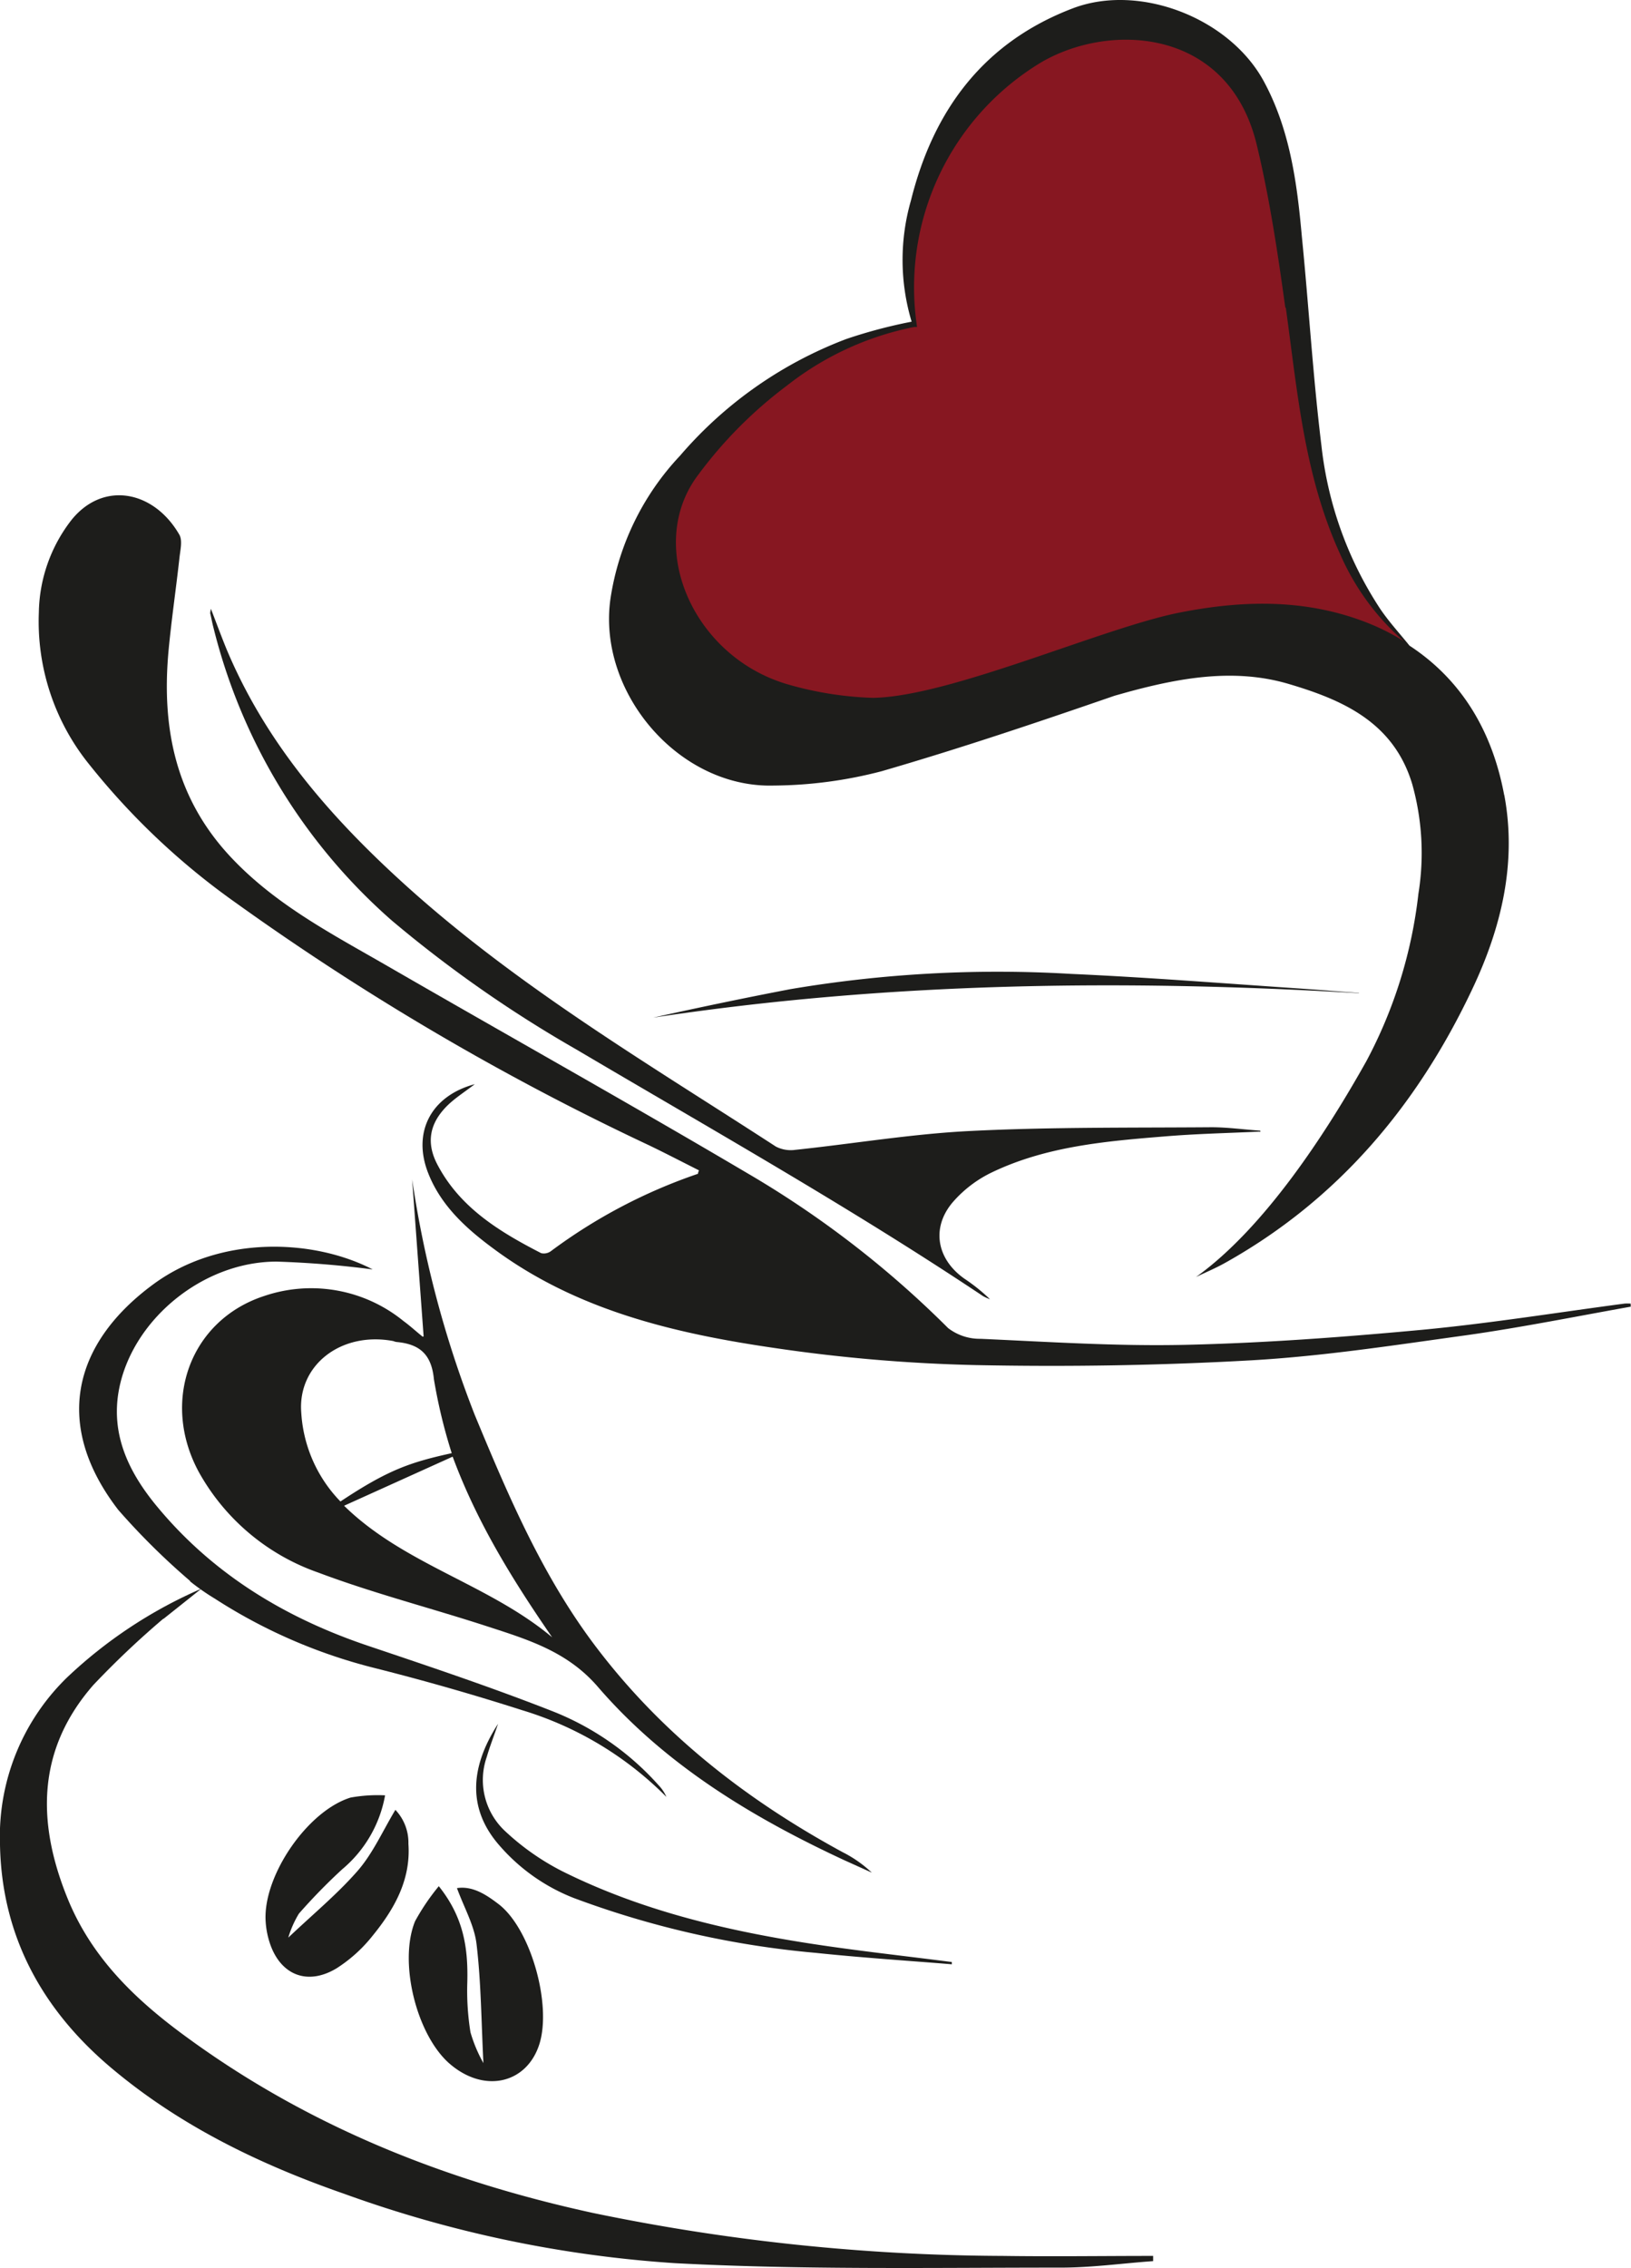 <svg xmlns="http://www.w3.org/2000/svg" width="341.72" height="474.99" viewBox="0 0 341.72 474.99"><defs><style>.cls-1{fill:#1d1d1b;}.cls-2{fill:#871721;}</style></defs><g id="Ebene_2" data-name="Ebene 2"><g id="Ebene_1-2" data-name="Ebene 1"><path class="cls-1" d="M341.72,273.65c-11.51,2.05-23,4.37-34.56,6-14.93,2.06-29.89,4.38-44.92,5.24-19.27,1.09-38.63,1.39-57.92,1a339.44,339.44,0,0,1-42-3.57c-21-3.06-41.57-7.88-59.06-20.91-5.56-4.11-10.84-8.87-13.52-15.65-3.41-8.56.51-16.23,9.73-18.7-1.93,1.5-3.93,2.76-5.59,4.34-3.82,3.69-4.7,7.78-2.26,12.46,4.73,9.07,13.06,14.12,21.76,18.59a2.48,2.48,0,0,0,2.06-.43,112,112,0,0,1,30.79-16.19,2.61,2.61,0,0,1,.22-.72c-3.45-1.73-6.94-3.55-10.49-5.26A549,549,0,0,1,49.3,189a149.91,149.91,0,0,1-30.61-28.91A47.61,47.61,0,0,1,8.14,128.23,32.31,32.31,0,0,1,15,108.87c6.63-8.21,17.24-6.16,22.58,3.12.71,1.25.16,3.35,0,5-.7,6.32-1.63,12.62-2.24,19-1.56,16.42,1.39,31.36,13.38,43.9C58,189.62,69.6,195.64,81,202.21c25.19,14.55,50.58,28.73,75.64,43.53a207.69,207.69,0,0,1,42,32.4,10.87,10.87,0,0,0,6.8,2.25c14.36.64,28.59,1.58,42.86,1.26,16.54-.37,33.09-1.61,49.59-3.14,14.18-1.34,28.29-3.62,42.43-5.49a7.39,7.39,0,0,1,1.33,0,5.23,5.23,0,0,1,0,.56"/><path class="cls-1" d="M34.23,339a185.27,185.27,0,0,0-14.68,13.9C7.85,366.29,7.65,381.33,14,397.2c5.17,13,14.76,22,25.8,29.95,25.48,18.48,54,29.68,84.43,36.31a429.87,429.87,0,0,0,85.84,9c10.51.15,21,0,31.53,0v1.09c-6.53.47-13,1.38-19.52,1.36-26.91,0-53.84.49-80.65-.93a251.63,251.63,0,0,1-69.24-14.5c-17.71-6.16-34.46-14.24-48.91-26.42S.36,405.48,0,386.36a46.47,46.47,0,0,1,14-35,96.92,96.92,0,0,1,28.18-18.63l-7.94,6.32"/><path class="cls-1" d="M88.75,279.81,86.35,247a224.56,224.56,0,0,0,13.09,49.26c7.15,17.25,14.42,34.34,25.89,49.25,13.85,18.07,31.36,31.6,51.17,42.37a25.86,25.86,0,0,1,6.16,4.31l-5.93-2.68c-19.34-9-37.48-20-51.5-36.27-6.35-7.35-14.6-9.85-23-12.58-11.83-3.86-23.92-6.94-35.54-11.31a45.92,45.92,0,0,1-25-21c-8.09-14.84-1.83-31.92,13.73-36.95a30.63,30.63,0,0,1,29.13,5.28c1.38,1,2.63,2.17,4,3.26h.13m6,24.51a111.46,111.46,0,0,1-3.77-15.6c-.51-5.3-3.07-7.37-7.86-7.8a3,3,0,0,1-.65-.19c-10.88-2.05-20.08,5-19.28,15a29.17,29.17,0,0,0,8.21,18.6c10-6.65,14.64-8.21,23.32-10.12M115.75,343c-8.21-11.92-15.76-24-20.91-37.93L72.09,315.35c12.56,12.32,30.36,16.42,43.66,27.61"/><path class="cls-1" d="M263.8,237c-6.59.31-13.2.45-19.76,1-12.32,1-24.84,2.06-36.28,7.56a25.41,25.41,0,0,0-8.21,6.3c-4.49,5.36-3.24,11.86,2.47,15.91a38.81,38.81,0,0,1,5.4,4.33,9.2,9.2,0,0,1-1.5-.68c-27.67-18.47-56.6-34.75-85.19-51.64a261.1,261.1,0,0,1-38.65-27,119.88,119.88,0,0,1-37.36-61.35c-.27-1-.45-2.06-.68-3a7.06,7.06,0,0,1,.15-.92c1.23,3.18,2.23,5.91,3.34,8.6,8.34,19.81,22,35.37,37.85,49.65C109,207,136.17,223,162.56,240.13a6.8,6.8,0,0,0,4.11.68c12.32-1.3,24.43-3.35,36.7-3.95,16.77-.84,33.6-.65,50.42-.78,3.4,0,6.79.48,10.26.72v.25"/><path class="cls-1" d="M39.86,331.13a146.39,146.39,0,0,1-15.08-14.91C11.25,298.67,15,281.59,32.08,269c14.19-10.47,33.81-9.48,46-3.14q-10-1.32-20.13-1.64c-15.48,0-30.18,12.17-33,26.68-1.83,9.45,2,17.35,7.74,24.35,11.8,14.37,27.05,23.6,44.56,29.48,13.1,4.41,26.2,8.8,39,13.85A58.59,58.59,0,0,1,138,373.9a8.27,8.27,0,0,1,1.62,2.43,71.8,71.8,0,0,0-30.19-18.15q-15.18-4.86-30.61-8.76A111.57,111.57,0,0,1,45,334.8a47.9,47.9,0,0,1-5.2-3.63"/><path class="cls-1" d="M91.91,395c5.34,6.65,6.16,13.17,6,20.09a54.6,54.6,0,0,0,.66,10.53,30.19,30.19,0,0,0,2.71,6.45c-.45-9-.49-17-1.44-24.94-.47-3.92-2.62-7.64-4.1-11.7,3.32-.5,6.16,1.39,8.82,3.43,6.72,5.27,11.11,21.16,8.4,29.39s-11.72,10.26-19,3.74c-6.77-6.16-10.45-21.13-7-29.62a46.61,46.61,0,0,1,5-7.37"/><path class="cls-1" d="M60.42,405.78c5.28-5,10.27-9.11,14.54-14,3.18-3.67,5.23-8.33,7.88-12.74a10,10,0,0,1,2.73,7.12c.53,7.57-3,13.73-7.54,19.29a30.59,30.59,0,0,1-7.55,6.8c-6.16,3.69-11.82,1.33-14-5.46a17.85,17.85,0,0,1-.84-4.7c-.39-9.4,8.78-22.81,17.8-25.62a32,32,0,0,1,7.24-.47,26.2,26.2,0,0,1-9,15.5,121.79,121.79,0,0,0-9.05,9.27,21.31,21.31,0,0,0-2.22,5"/><path class="cls-1" d="M284.66,208c-49.41-2.93-98.67-2.32-147.8,5.12C146.43,211,156,209,165.6,207.16a260.58,260.58,0,0,1,58.71-3.2c16.07.72,32.12,2,48.18,3.08,4.1.29,8.21.62,12.31.92"/><path class="cls-1" d="M199.51,411.39c-9.56-.78-19.13-1.4-28.73-2.41a193.41,193.41,0,0,1-50.62-11.5,39.74,39.74,0,0,1-15.54-11c-6.35-7.25-6.51-15.79-.27-25.46-.92,2.71-1.74,4.78-2.36,6.92a14.63,14.63,0,0,0,3.8,15.52,52,52,0,0,0,12,8.43c16.39,8.17,34.07,12.39,52.07,15.17,9.81,1.51,19.71,2.58,29.56,3.85v.48"/><path class="cls-1" d="M315.16,166.56c-2.5-13.49-9-24.24-19.85-31.34-2.05-2.55-4.31-5-6.16-7.74a77.6,77.6,0,0,1-12.29-34.16c-1.79-14.57-2.65-29.25-4.11-43.87-1-11.2-2.5-22.37-8-32.49-7.23-13.24-26-20.48-39.89-15.25-18.63,7.06-29.27,21.22-34,40.27A45,45,0,0,0,191,67.37,104.8,104.8,0,0,0,177.31,71a86,86,0,0,0-34.84,24.45,55.73,55.73,0,0,0-14.56,29.88c-2.83,19.54,14.21,39.76,34.22,39.19a91.55,91.55,0,0,0,22.58-3c16.42-4.76,32.74-10.26,48.84-15.82l2.64-.74c11-3,22.46-5.07,33.77-1.73s22,8,25.91,20.94a53.51,53.51,0,0,1,1.31,23,97.51,97.51,0,0,1-10.9,35.06c-8.52,15.22-21.42,35-35.7,45.22,2.06-1,4.11-1.85,6-2.91,23.71-13.22,40.33-33,51.81-57.23,6.12-12.86,9.47-26.55,6.77-40.86"/><path class="cls-2" d="M269.3,64.48c-1.58-11.45-3.3-23-6-34.18-5.87-24.4-30.63-25.74-45.16-17.24a55,55,0,0,0-26,55.42h-.53c-.39.06-.78.13-1.17.23a62.84,62.84,0,0,0-25.5,12,90.72,90.72,0,0,0-18.63,18.7c-11.13,14.61-1.46,37.85,18.47,43.84a72,72,0,0,0,18.08,2.9c16.12-.21,48.16-14.66,64.21-17.84,13.55-2.69,27-2.94,40.05,2.38a47.15,47.15,0,0,1,7,3.59A51.44,51.44,0,0,1,280.76,116c-7.52-16.42-8.95-34.11-11.37-51.62"/></g></g></svg>